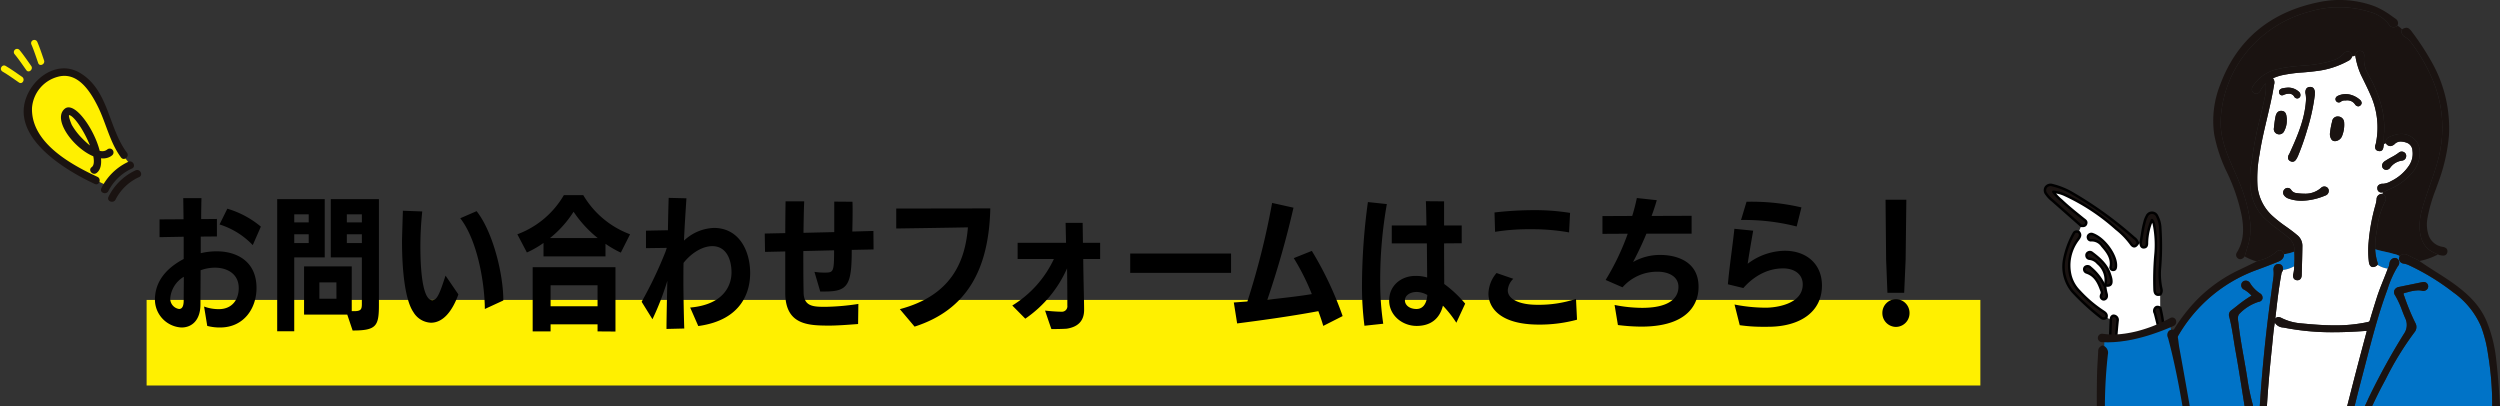 <svg xmlns="http://www.w3.org/2000/svg" xmlns:xlink="http://www.w3.org/1999/xlink" width="657.409" height="106.844" viewBox="0 0 657.409 106.844">
  <rect x="0" y="0" width="657.409" height="106.844" fill="#333333" stroke="none"/>
  <defs>
    <clipPath id="clip-path">
      <rect id="長方形_2741" data-name="長方形 2741" width="118.226" height="95.405" fill="none"/>
    </clipPath>
  </defs>
  <g id="img_name_contact_pc" transform="translate(-663.593 -2958.818)">
    <g id="グループ_3737" data-name="グループ 3737" transform="translate(56 7)">
      <rect id="長方形_2713" data-name="長方形 2713" width="482.211" height="22.502" transform="translate(646.147 3030.688)" fill="#fff000"/>
      <g id="グループ_3691" data-name="グループ 3691" transform="translate(646.358 3002.465)">
        <path id="パス_14821" data-name="パス 14821" d="M15.732,2.052a12.626,12.626,0,0,0,3.458.418c6.156-.038,9.5-5.016,9.5-10.374,0-7.524-5.89-9.652-10.336-9.652a17.382,17.382,0,0,0-4.332.494v-4.37l4.256-.038v-4.6l-4.142.038c0-1.938.038-3.8.076-5.51H9.424L9.5-25.992l-6.308.038v4.674l6.346-.114v5.852c-4.1,2.166-7.562,5.548-7.562,10.716a7.371,7.371,0,0,0,6.992,7.3c2.736,0,4.978-1.938,4.978-6.08,0-2.622.038-5.928.038-8.968a11.035,11.035,0,0,1,3.8-.684c3.04,0,6.232,1.52,6.232,5.358,0,3-1.71,5.548-5.244,5.548A11.131,11.131,0,0,1,14.9-3.04Zm14.1-26.106a24.489,24.489,0,0,0-8.816-4.712l-2.052,4.142A20.5,20.5,0,0,1,27.7-19.19ZM9.576-10.868c0,2.09-.038,4.37-.038,6.27,0,1.254-.3,2.2-1.216,2.2A2.734,2.734,0,0,1,6-5.13,7.275,7.275,0,0,1,9.576-10.868ZM53.96,3.268c6.27,0,6.916-1.178,6.916-6.764V-31.274H48.222V-15.96h8.17V-3.724c0,1.482-.3,1.9-2.052,1.9h-.608V-13.6H41.192V-.912H52.554Zm-15.352.19V-15.96h8.018V-31.274h-12.5V3.458Zm11.1-8.55H45.22V-9.386H49.7Zm6.688-14.63H52.44V-22.04h3.952Zm-13.984,0h-3.8V-22.04h3.8Zm13.984-5.434H52.44v-2.128h3.952Zm-13.984,0h-3.8v-2.128h3.8ZM78.394-11.172c-1.558,4.826-2.242,6.46-3.5,6.46-2.052,0-3.116-5.434-3.116-14.174a87.647,87.647,0,0,1,.494-9.158l-5.092-.19c-.228,7.22-.228,7.638-.228,8.056,0,8.094.874,15.542,3,18.62a5.632,5.632,0,0,0,4.6,2.774c3.192,0,5.624-3,7.22-7.448Zm15.2,6.536c0-6.954-2.736-18.05-7.03-23.484L82.27-26.258c4.522,5.814,6.422,17.024,6.46,23.864Zm29.488,8.17v-16.91H101.308V3.5h4.712V1.634h12.35V3.5ZM126.92-22.04a23.993,23.993,0,0,1-12.312-10.3h-5.092A23.642,23.642,0,0,1,97.28-22.04l2.508,4.788a25,25,0,0,0,4.37-2.508v3.534h16.3v-3.306a28.338,28.338,0,0,0,4.028,2.318ZM118.37-3.116H106.02v-5.51h12.35Zm-12.5-17.936a28.3,28.3,0,0,0,6.194-6.916,30.844,30.844,0,0,0,6.346,6.916ZM144.856,2.09C156.6.494,158.5-7.3,158.5-11.818c0-5.852-2.888-11.894-9.538-11.894a12.093,12.093,0,0,0-7.866,3.344c.152-3.61.418-7.562.646-11.134l-4.674-.114c-.076,2.736-.152,5.51-.19,8.512l-5.776.114v4.6l5.472-.076-.342,1.026a106.3,106.3,0,0,1-6.27,13.148L132.81.3A73.3,73.3,0,0,0,136.724-9.8c-.038,1.6-.228,9.842-.228,12.654l4.674-.114c-.114-3.458-.19-7.562-.228-11.59,0-1.976,0-3.914.038-5.662,2.09-2.66,5.016-4.408,7.562-4.408,3.686,0,5.054,3.5,5.054,6.916,0,3.192-1.824,8.436-10.868,9.234Zm42.1-5.814a61.955,61.955,0,0,1-8.664.76c-3.116,0-5.7-.038-5.738-3.8-.076-3.61-.076-7.258-.076-10.868l8.094-.19c0,5.472-.152,5.852-2.2,5.852a16.56,16.56,0,0,1-2.964-.19l1.52,5.168h1.292c6,0,6.992-1.748,6.992-10.944l5.738-.114-.038-4.864-5.548.152c.038-1.786.076-3.61.076-5.4,0-.836,0-1.634-.038-2.432l-4.788-.038v8.018l-8.094.19c.038-2.7.076-5.51.19-8.284h-4.9c-.038,2.508-.076,5.4-.076,8.36l-5.4.114.076,4.826,5.32-.114V-6.346c.152,8.132,6.08,8.284,11.324,8.322,2.28,0,4.9-.19,7.828-.418Zm14.782,5.966c13.718-4.408,19.532-14.972,19.912-31.084-2.28,0-24.738.038-24.738.038v5.244s13.6-.19,18.848-.3c-.722,9.082-4.408,17.936-17.9,21.508Zm48.792-17.784V-19.8h-4.522l-.076-5.244h-4.484l.114,5.244h-12.73v4.256h9.538A28.472,28.472,0,0,1,227.43-3.306L230.85.152a31.406,31.406,0,0,0,10.982-13.224c.076,4.332.076,8.55.076,9.766a1.434,1.434,0,0,1-1.444,1.634c-.646,0-2.47-.076-4.408-.3.114.38,1.634,4.864,1.672,4.864,1.026,0,3.458-.038,4.066-.114,2.622-.418,4.522-1.786,4.522-4.94,0-2.508-.19-8.208-.228-13.376Zm34.428,3.648v-5.092H258.438v5.092ZM314.3-.532A90.594,90.594,0,0,0,306.2-17.67l-4.75,1.9a60.538,60.538,0,0,1,4.75,9.462c-3.192.532-7.182.988-11.7,1.482a244.367,244.367,0,0,0,6.878-24.206l-5.624-1.254a201.676,201.676,0,0,1-6.5,25.916l-3.572.266.874,5.51c5.624-.722,13.6-1.786,21.356-3.23.494,1.368.874,2.432,1.292,3.876ZM346.522-3.8a30.778,30.778,0,0,0-5.51-5.168c0-2.736-.038-6.764-.038-10.678l4.636-.038v-4.674h-4.636V-30.7l-4.788-.038c.076,1.558.114,3.838.152,6.384h-9.12v4.712h9.234l.076,8.968a10.138,10.138,0,0,0-3.116-.418c-3.686,0-6.878,2.508-6.878,6.46,0,3.914,3.458,6.688,7.22,6.688,3.648,0,6.042-1.824,6.916-5.32A29.737,29.737,0,0,1,344.2,1.216ZM324.976,1.482a74.606,74.606,0,0,1-.8-11.476,114.438,114.438,0,0,1,1.748-19.988l-4.978-.532A163.246,163.246,0,0,0,319.39-8.93a81.167,81.167,0,0,0,.646,10.944Zm11.59-7.562c-.114,1.9-.912,3.686-2.85,3.686-1.748,0-3.04-.95-3.04-2.28,0-1.1,1.1-2.2,3.154-2.2A5.983,5.983,0,0,1,336.566-6.08Zm39.1,1.026A31.014,31.014,0,0,1,365.446-3.5c-4.522,0-7.714-1.406-7.714-3.8V-7.41a4.659,4.659,0,0,1,1.444-2.926l-4.408-1.52a8.7,8.7,0,0,0-2.128,5.434c0,3.42,2.736,8.132,13.3,8.132A37.417,37.417,0,0,0,375.934.418Zm-1.558-22.61a58.192,58.192,0,0,0-9.614-.722,92.069,92.069,0,0,0-10.26.608l.152,5.092a56.316,56.316,0,0,1,9.348-.684,55.785,55.785,0,0,1,10.108.836ZM386.688,1.824a51.287,51.287,0,0,0,6.156.418c14.858,0,15.048-8.74,15.048-10.488,0-7.41-7.068-8.36-9.918-8.36a14.221,14.221,0,0,0-7.3,1.862c1.14-2.166,2.47-4.9,3.5-7.448h11.894V-26.9l-10.526.038c.532-1.406.988-2.85,1.368-4.142l-5.244-.57c-.3,1.444-.684,3-1.216,4.712l-7.828.038v4.674l6.65-.038a64.974,64.974,0,0,1-5.814,12.16L387.9-8.094a12.078,12.078,0,0,1,9.348-4.1c2.242,0,5.358.95,5.358,3.99,0,1.862-.988,5.51-9.614,5.51a37.517,37.517,0,0,1-7.182-.76Zm39.748.456c8.018-.076,13.908-3.8,13.908-10.83,0-5.814-4.218-9.158-9.766-9.158a16.5,16.5,0,0,0-9.766,3.42c.342-2.394.912-5.624,1.444-8.7l-4.94-.494c-.494,4.674-1.33,10.108-1.71,14.592l4.066.988c1.292-1.482,4.94-5.168,10.45-5.168,2.926,0,5.168,1.482,5.168,4.218,0,5.32-7.334,6.118-9.69,6.118a42.746,42.746,0,0,1-8.246-.836l1.368,5.434a42.442,42.442,0,0,0,6.574.418Zm8.512-31.388a57.558,57.558,0,0,0-14.44-1.482L419.064-25.8a55.649,55.649,0,0,1,14.63,1.71ZM461.966-6.65l.38-8.7.19-15.77h-5.472l.152,15.808.342,8.664ZM459.8,2.318a3.609,3.609,0,0,0,3.572-3.648A3.609,3.609,0,0,0,459.8-4.978a3.609,3.609,0,0,0-3.572,3.648A3.609,3.609,0,0,0,459.8,2.318Z" transform="translate(0 33)"/>
      </g>
      <g id="グループ_3738" data-name="グループ 3738" transform="translate(-672.547 3328.396) rotate(-17)">
        <path id="パス_14625" data-name="パス 14625" d="M1353.587,62.917a48.142,48.142,0,0,1-2.216-6.713c-.228-1.762-.215-14.69-3.495-18.783a8.345,8.345,0,0,0-12.572-.888,12.638,12.638,0,0,0-2.238,15.006c2.986,5.352,11.994,13.949,13.052,14.744C1347.9,65.113,1352.614,62.812,1353.587,62.917Z" transform="translate(0.883 2.767)" fill="#fff000"/>
        <g id="グループ_3742" data-name="グループ 3742" transform="translate(1331.235 35.898)">
          <g id="グループ_3738-2" data-name="グループ 3738">
            <path id="パス_14626" data-name="パス 14626" d="M1353.921,59.782c-2.8-7.71.3-17.164-5.729-23.717-4.05-4.4-10.51-2.844-14.251.892-9,8.993,2.742,22.195,9.5,28.241.962.859,2.153-.747,1.2-1.6-5.833-5.223-14.068-13.762-11.15-22.338a9.161,9.161,0,0,1,8.8-5.86c5.582.1,7.168,6.329,7.879,10.613.785,4.755.252,9.979,1.911,14.549.444,1.214,2.283.429,1.843-.778Z" transform="translate(-1330.674 -33.393)" fill="#1a1311"/>
          </g>
          <g id="グループ_3739" data-name="グループ 3739" transform="translate(9.163 10.459)">
            <path id="パス_14627" data-name="パス 14627" d="M1342.2,59.7c5.27-1.8,1.316-20.454-3.064-18.594-5.4,2.295,2.377,17.862,8.37,15.337a1,1,0,0,0-.778-1.842c-2.451,1.033-4.722-3.242-5.581-4.907a17.11,17.11,0,0,1-1.459-3.948c-.055-.225-.287-2.973.153-2.682,2.1,1.382,4.4,13.831,1.582,14.8-1.222.418-.436,2.255.778,1.84Z" transform="translate(-1337.318 -40.977)" fill="#1a1311"/>
          </g>
          <g id="グループ_3740" data-name="グループ 3740" transform="translate(13.817 28.8)">
            <path id="パス_14628" data-name="パス 14628" d="M1349.852,54.279a14.883,14.883,0,0,0-8.91,4.6c-.867.956.742,2.147,1.6,1.2a12.9,12.9,0,0,1,7.574-3.817c1.292-.084,1.02-2.067-.262-1.983Z" transform="translate(-1340.692 -54.276)" fill="#1a1311"/>
          </g>
          <g id="グループ_3741" data-name="グループ 3741" transform="translate(14.96 31.505)">
            <path id="パス_14629" data-name="パス 14629" d="M1350.682,56.241a14.879,14.879,0,0,0-8.913,4.6c-.865.954.742,2.146,1.6,1.2a12.92,12.92,0,0,1,7.574-3.817c1.29-.084,1.019-2.067-.261-1.982Z" transform="translate(-1341.521 -56.238)" fill="#1a1311"/>
          </g>
        </g>
        <g id="グループ_3746" data-name="グループ 3746" transform="translate(1329.192 26.785)">
          <g id="グループ_3743" data-name="グループ 3743" transform="translate(9.579)">
            <path id="パス_14630" data-name="パス 14630" d="M1336.145,27.72c.195,1.732.213,3.481.283,5.221.043,1.1,1.725.862,1.681-.221-.068-1.74-.086-3.489-.286-5.223a.847.847,0,0,0-1.678.222Z" transform="translate(-1336.138 -26.785)" fill="#fff000"/>
          </g>
          <g id="グループ_3744" data-name="グループ 3744" transform="translate(4.537 0.916)">
            <path id="パス_14631" data-name="パス 14631" d="M1332.554,28.629c.673,1.609,1.177,3.282,1.727,4.934.346,1.04,1.9.348,1.557-.68-.555-1.654-1.059-3.328-1.731-4.937a.849.849,0,0,0-1.553.683Z" transform="translate(-1332.482 -27.449)" fill="#fff000"/>
          </g>
          <g id="グループ_3745" data-name="グループ 3745" transform="translate(0 4.092)">
            <path id="パス_14632" data-name="パス 14632" d="M1329.421,31.2c1.182,1.281,2.232,2.681,3.315,4.043.68.859,1.9-.323,1.225-1.172-1.083-1.363-2.132-2.764-3.315-4.043-.741-.807-1.964.37-1.225,1.172Z" transform="translate(-1329.192 -29.753)" fill="#fff000"/>
          </g>
        </g>
      </g>
    </g>
    <g id="グループ_3807" data-name="グループ 3807" transform="translate(-125.01 2929.198)">
      <g id="グループ_3807-2" data-name="グループ 3807" transform="translate(1352.33 29.621)">
        <path id="パス_14645" data-name="パス 14645" d="M1375.879,95.472a1.425,1.425,0,0,1,.924-.46c.515,0,.856.443,1.119.878a.424.424,0,0,1,.042.169,13.142,13.142,0,0,0,2.7-.684c0-.041,0-.09-.006-.131.219-2.3-1.266-3.428-2.843-4.626-.19-.146-.383-.291-.57-.437-.357-.281-.719-.556-1.079-.83a31.268,31.268,0,0,1-3.6-3.045,12.7,12.7,0,0,1-3.208-6.2,23.238,23.238,0,0,1,.126-8.54c.059-.45.123-.9.179-1.348a99.8,99.8,0,0,1,2.057-10.2c.4-1.679.813-3.416,1.174-5.13a11.679,11.679,0,0,0,.26-3.782c-.114.141-.215.258-.313.377a6.6,6.6,0,0,0-1.007,1.417c-.414.871-1.05,1.151-1.711.8a1.1,1.1,0,0,1-.588-.706,1.569,1.569,0,0,1,.327-1.249,10.329,10.329,0,0,1,6.068-4.29,35.651,35.651,0,0,1,6.4-.937c.589-.05,1.176-.1,1.764-.156a29.981,29.981,0,0,0,6.687-1.258,6.574,6.574,0,0,0,2.839-1.756,1.6,1.6,0,0,1,1.087-.636c.58,0,.916.54,1.142,1.01a.442.442,0,0,1,.039.259c-.005.028-.019.045-.025.072a2.2,2.2,0,0,0,.85-.238V43.8a.459.459,0,0,1,.014-.222c.281-.814.812-1.151,1.513-.959.37.1.964.438.792,1.525a7.562,7.562,0,0,0,1.116,4.626l.281.555a32.4,32.4,0,0,1,3.35,8.533,21.9,21.9,0,0,1,.513,6.186c-.067.716-.065,1.462-.065,2.182,0,.288,0,.574,0,.861l.58-.191c0-.014-.019-.027-.021-.042a1.3,1.3,0,0,1,.448-1.394,2.211,2.211,0,0,1,.454-.265c2.544-1.142,4.5-1.019,6.217.315a4.333,4.333,0,0,1,1.726,3.19c.324,4-2.058,6.427-4.68,8.458a15.072,15.072,0,0,1-2.821,1.607c-.574.273-1.165.556-1.712.877a.7.7,0,0,1-.089.04c-.122.038-.229.063-.332.085-.062.151-.119.3-.181.451.008.005.019,0,.028.006a1.5,1.5,0,0,1,.865.885,1.35,1.35,0,0,1-.171,1.107,21.1,21.1,0,0,0-2.111,7.3l-.144.869a21.083,21.083,0,0,0-.343,4.19c0,.051.009.1.009.154,1.57.522,3.226.719,4.8,1.217a5.156,5.156,0,0,1,1.67.6h0a1.667,1.667,0,0,1,2.141-.233c.588.3,1.183.583,1.781.866l.77.369c.146.1.293.2.443.3a18.045,18.045,0,0,0,4.894-1.73l-.159-.069c-.358-.159-.718-.318-1.066-.491-2.087-1.025-3.247-2.878-3.547-5.663-.328-3.015.6-5.833,1.488-8.556l.074-.226c.36-1.1.744-2.2,1.127-3.3.738-2.114,1.5-4.3,2.085-6.5a32.357,32.357,0,0,0-1.9-22.262,45.033,45.033,0,0,0-5.256-8.77,4.655,4.655,0,0,0-1.448-1.322,1.74,1.74,0,0,1-1-1.686.422.422,0,0,1,.174-.324,4.357,4.357,0,0,0-1.237-.994.436.436,0,0,1-.186.19,1.935,1.935,0,0,1-.862.231,1.312,1.312,0,0,1-1.121-.645,9.225,9.225,0,0,0-5.14-3.4,26.816,26.816,0,0,0-15.789-.069,31.723,31.723,0,0,0-14.519,8.371,30.488,30.488,0,0,0-8.826,19.64c-.282,4.085,1.01,7.835,2.312,10.964.388.939.8,1.868,1.219,2.8.757,1.706,1.539,3.466,2.169,5.268a39.76,39.76,0,0,1,2.122,9,16.427,16.427,0,0,1-.951,6.319l-.228.8c-.074.259-.155.514-.238.771l-.113.349a.373.373,0,0,1-.04.077,15.59,15.59,0,0,0,3.19,1.338l.442-.211A10.443,10.443,0,0,0,1375.879,95.472Z" transform="translate(-1341.081 -29.202)" fill="#1a1311"/>
        <path id="パス_14646" data-name="パス 14646" d="M1423.88,108.4a34.128,34.128,0,0,0-1.831-7.3,21.364,21.364,0,0,0-7.31-8.99,60.992,60.992,0,0,0-11.791-7.194,4.638,4.638,0,0,0-1.172-.351,1.5,1.5,0,0,1-1.1-.607,1.431,1.431,0,0,1-.106-1.189.446.446,0,0,1,.109-.191,5.151,5.151,0,0,0-1.67-.6c-1.575-.5-3.231-.7-4.8-1.217a14.454,14.454,0,0,0,.614,3.482l.076.277a.434.434,0,0,1-.073.343,6.2,6.2,0,0,0,2.706,1c.012-.031.027-.062.04-.092a.317.317,0,0,1,.045-.091,2.389,2.389,0,0,0,.287-.92c.026-.129.046-.26.076-.388a1.534,1.534,0,0,1,1.153-1.283,1.114,1.114,0,0,1,1.229.547,1.323,1.323,0,0,1-.182,1.58,26.432,26.432,0,0,0-2.655,5.849l-.326.909c-2.2,6.043-3.841,12.373-5.428,18.494q-.506,1.953-1.019,3.9c-.573,2.175-1.126,4.354-1.68,6.536l-.3,1.171h2.731a.459.459,0,0,1,.045-.2c.227-.441.431-.892.637-1.346.105-.235.209-.466.318-.7A176.908,176.908,0,0,1,1401.771,103a4.056,4.056,0,0,0,.345-4.083c-.3-.675-.564-1.363-.832-2.053a23.461,23.461,0,0,0-1.834-3.969,1.428,1.428,0,0,1-.19-1.367,1.6,1.6,0,0,1,1.226-.859l2.685-.551q1.653-.338,3.3-.679a2.5,2.5,0,0,1,.516-.065,1.155,1.155,0,0,1,.973,1.789,1.322,1.322,0,0,1-1.419.518,4.6,4.6,0,0,0-1.015-.109,10.925,10.925,0,0,0-2.727.47l-.572.145c-.445.112-.539.182-.562.206a1.635,1.635,0,0,0,.164.632l.067.185a58.3,58.3,0,0,0,2.855,6.9,2.135,2.135,0,0,1-.215,2.486A80.7,80.7,0,0,0,1397,114.891l-.792,1.483c-.852,1.586-1.653,3.24-2.426,4.838l-.419.861h31.617A81.028,81.028,0,0,0,1423.88,108.4Z" transform="translate(-1333.349 -15.228)" fill="#0073c7"/>
        <path id="パス_14647" data-name="パス 14647" d="M1375.607,120.661c.125-1.813.247-3.628.4-5.441.6-7.219,1.356-14.262,2.254-20.932l.345-2.539c.177-1.321.359-2.642.534-3.964a8.227,8.227,0,0,0,0-1.617,1.651,1.651,0,0,1,.358-1.29,1.216,1.216,0,0,1,.922-.367,1.191,1.191,0,0,1,.948.387,1.539,1.539,0,0,1,.236,1.188,8.142,8.142,0,0,0,2.983-.985c0-.072,0-.146,0-.217a27,27,0,0,0,.011-3.627,13.147,13.147,0,0,1-2.7.684c0,.029.023.056.022.087-.087,1.287-1.117,1.7-1.87,2-1.625.652-3.351,1.316-5.131,1.971a39.336,39.336,0,0,0-22.122,19.782,59.559,59.559,0,0,0-5.387,15.361c-.049.258-.087.52-.12.783h24.256l-.569-3.563c-.568-3.6-1.156-7.317-1.816-10.959-.17-.95-.322-1.9-.472-2.853-.328-2.052-.665-4.171-1.2-6.208a1.486,1.486,0,0,1,.606-1.7c.468-.351.925-.713,1.384-1.073a32.588,32.588,0,0,1,3.739-2.658,1.215,1.215,0,0,0,.136-.091,1.345,1.345,0,0,0-.142-.165,7.778,7.778,0,0,0-1.808-1.406,1.262,1.262,0,0,1-.721-1.431,1.145,1.145,0,0,1,.973-.921,1.438,1.438,0,0,1,.217-.018,1.316,1.316,0,0,1,1.179.766,8.649,8.649,0,0,0,2.435,2.5l.077.059a1.347,1.347,0,0,1,.7,1.381,1.136,1.136,0,0,1-1,.865c-.069.017-.136.033-.2.055a12.128,12.128,0,0,0-4.8,3.018c-.607.611-.5,1.365-.377,2.236.026.163.048.324.067.482.334,2.994.873,6.014,1.393,8.936.31,1.743.631,3.543.906,5.325a56.807,56.807,0,0,0,1.443,6.971,2.689,2.689,0,0,1,.077.41c0,.015-.006.029-.006.046h1.762a.266.266,0,0,1-.005-.031Z" transform="translate(-1345.024 -15.086)" fill="#0073c7"/>
        <path id="パス_14648" data-name="パス 14648" d="M1392.507,115.415q.986-3.848,1.984-7.689c.543-2.089,1.1-4.174,1.657-6.261l.809-3.033c.038-.147.083-.314.113-.442-.115,0-.256.013-.426.026l-.1.008c-3.037.22-5.727.328-8.219.328a64.811,64.811,0,0,1-12.844-1.171c-.119-.024-.242-.045-.365-.065a2.713,2.713,0,0,1-2.25-1.31c-.272,1.649-.434,3.314-.588,4.927-.058.6-.113,1.2-.177,1.8-.623,5.969-1.037,10.831-1.306,15.3h21.12a.621.621,0,0,1,0-.109Z" transform="translate(-1338.411 -10.991)" fill="#fff"/>
        <path id="パス_14649" data-name="パス 14649" d="M1392.729,42.423a22.9,22.9,0,0,1-8.558,2.694c-1.119.152-2.255.25-3.356.342a38.821,38.821,0,0,0-5.441.72,12.711,12.711,0,0,0-2.448.825,1.453,1.453,0,0,1,.173.182,1.806,1.806,0,0,1,.152,1.465l-.023.149c-.479,2.977-1.18,5.946-1.858,8.82-.715,3.035-1.456,6.172-1.929,9.3a34.1,34.1,0,0,0-.555,8.4,12.158,12.158,0,0,0,3.891,7.831,33.794,33.794,0,0,0,3.573,2.814c.981.7,2,1.433,2.94,2.24a3.6,3.6,0,0,1,1.4,2.894c-.023,2.148-.084,4.3-.145,6.442l-.035,1.208c-.036,1.257-.856,1.356-1.107,1.356a1.568,1.568,0,0,1-.234-.021,1.069,1.069,0,0,1-.743-.434,1.567,1.567,0,0,1-.119-1.225,9.976,9.976,0,0,0,.232-2,8.142,8.142,0,0,1-2.983.985c-.006.038-.008.082-.014.118a.428.428,0,0,1-.1.21,1.651,1.651,0,0,0-.295.789c-.7,3.788-1.134,7.684-1.558,11.451l-.027.243a.953.953,0,0,1,.8-.434,1.889,1.889,0,0,1,.834.238,13.737,13.737,0,0,0,4.917,1.394c3.375.327,6.216.545,9.1.545a39.584,39.584,0,0,0,8.664-.869c.393-.088.452-.163.546-.477.561-1.9,1.176-3.9,1.823-5.933.513-1.616,1.152-3.206,1.771-4.745.387-.965.771-1.929,1.13-2.9a6.2,6.2,0,0,1-2.706-1,.409.409,0,0,1-.072.105,1.771,1.771,0,0,1-1.1.5c-.329,0-.912-.163-1.09-1.255a24.485,24.485,0,0,1-.053-5.563l.009-.173a50.792,50.792,0,0,1,1.784-9.4,9.341,9.341,0,0,0,.273-1.426,1.408,1.408,0,0,1,1.282-1.429.446.446,0,0,1,.218.032c.062-.149.119-.3.181-.451a2.057,2.057,0,0,1-.409.053,1.009,1.009,0,0,1-1.051-.918,1.1,1.1,0,0,1,.2-.92,1.633,1.633,0,0,1,1.283-.455,4.7,4.7,0,0,0,2.094-.689,11.751,11.751,0,0,0,4.832-4.239,5.547,5.547,0,0,0,.81-3.759,2.282,2.282,0,0,0-1.44-2.079,5.183,5.183,0,0,0-1.626-.338,2.224,2.224,0,0,0-1.571.616,1.848,1.848,0,0,1-1.184.582,1.37,1.37,0,0,1-1.056-.577.4.4,0,0,1-.069-.146l-.581.191c0,.051,0,.1,0,.153a.51.51,0,0,1-.018.117,3.368,3.368,0,0,0-.063.347c-.05.4-.16,1.239-1.026,1.239h0a1.48,1.48,0,0,1-.308-.035,1.076,1.076,0,0,1-.75-.474,1.556,1.556,0,0,1,0-1.256c.026-.1.052-.194.073-.283A20.837,20.837,0,0,0,1398.6,51.36c-.7-1.6-1.5-3.206-2.259-4.756l-.2-.416a19.834,19.834,0,0,1-1.53-5.167,2.2,2.2,0,0,1-.85.238A1.809,1.809,0,0,1,1392.729,42.423Zm9.074,26.946a1.958,1.958,0,0,1,.752-.7l.132-.085c.464-.3.948-.572,1.421-.83a13.435,13.435,0,0,0,1.913-1.19,1.189,1.189,0,0,1,1.416-.12,1.1,1.1,0,0,1,.54,1.112,1.2,1.2,0,0,1-1.1,1.091,4.586,4.586,0,0,0-3.137,1.913,1.317,1.317,0,0,1-1.024.516h-.027a1.1,1.1,0,0,1-.914-.561A1.181,1.181,0,0,1,1401.8,69.369Zm-20.262-18.206a1.81,1.81,0,0,1,.2-1.454,1.2,1.2,0,0,1,.912-.429l.111,0a1.128,1.128,0,0,1,.836.315,1.932,1.932,0,0,1,.364,1.416v.355a52.31,52.31,0,0,1-2.007,9.154,67.117,67.117,0,0,1-2.388,6.825q-.114.265-.249.522c-.251.469-.574,1.08-1.228,1.08a1.2,1.2,0,0,1-.56-.149,1.121,1.121,0,0,1-.595-.642,1.508,1.508,0,0,1,.246-1.148c.041-.077.079-.155.118-.233,2.123-4.636,3.913-8.855,4.3-13.567A7.762,7.762,0,0,0,1381.541,51.163Zm-6.883-1.026a1.357,1.357,0,0,1,.942-.523,6.626,6.626,0,0,1,.91-.132c.114-.009.227-.019.34-.032a4.169,4.169,0,0,1,2.813.989,1.178,1.178,0,0,1,.5,1.2.843.843,0,0,1-.762.663l-.083,0a.954.954,0,0,1-.828-.555l-.064-.1a1.522,1.522,0,0,0-1.307-.588,3.317,3.317,0,0,0-1.035.182,1.734,1.734,0,0,0-.172.074,1.385,1.385,0,0,1-.584.17.766.766,0,0,1-.746-.654A.859.859,0,0,1,1374.658,50.136Zm-.461,11.547a1.379,1.379,0,0,1-1-1.581c.1-.946.2-1.866.375-2.771.108-.574.333-1.771,1.549-1.771l.105.005c1.106.065,1.238,1.034,1.318,1.613l.036.25a1.976,1.976,0,0,1,.018.461l-.005.149a5.852,5.852,0,0,1-.651,2.772,1.466,1.466,0,0,1-1.323.932A1.552,1.552,0,0,1,1374.2,61.684Zm12.48,16.161a16.98,16.98,0,0,1-6.123,1.361h-.033l-.135-.005a9.977,9.977,0,0,1-3.4-.595,2.281,2.281,0,0,1-1.065-.756,1.207,1.207,0,0,1,.123-1.717,1.1,1.1,0,0,1,1.731.27,1.849,1.849,0,0,0,1.347.78,15.28,15.28,0,0,0,2.08.161,6.181,6.181,0,0,0,4.359-1.507,1.231,1.231,0,0,1,1.365-.291,1.1,1.1,0,0,1,.7,1.029A1.291,1.291,0,0,1,1386.677,77.844Zm4.412-15.592a2.126,2.126,0,0,1-1.516,1.237,1.6,1.6,0,0,1-.324.036,1.126,1.126,0,0,1-.841-.351,2.5,2.5,0,0,1-.451-1.893,19.657,19.657,0,0,1,.546-2.9,1.464,1.464,0,0,1,1.611-1.338,1.633,1.633,0,0,1,1.557,1.584A7.926,7.926,0,0,1,1391.09,62.253Zm4.651-9.671a1.259,1.259,0,0,1,.533.866.883.883,0,0,1-.314.677.857.857,0,0,1-.595.256,1.145,1.145,0,0,1-.861-.564,2.446,2.446,0,0,0-.657-.637,2.55,2.55,0,0,0-1.679-.361l-.2.012a1.719,1.719,0,0,0-1.088.268.871.871,0,0,1-1.453-.856,1.053,1.053,0,0,1,.6-.63,4.822,4.822,0,0,1,3.445-.254A6.044,6.044,0,0,1,1395.74,52.581Z" transform="translate(-1338.972 -26.412)" fill="#fff"/>
        <path id="パス_14650" data-name="パス 14650" d="M1368.18,96.609c.083-.258.164-.513.238-.771l.228-.8a16.42,16.42,0,0,0,.951-6.319,39.766,39.766,0,0,0-2.122-9c-.63-1.8-1.412-3.563-2.169-5.268-.415-.929-.83-1.858-1.219-2.8-1.3-3.129-2.594-6.879-2.312-10.964a30.487,30.487,0,0,1,8.826-19.64,31.723,31.723,0,0,1,14.519-8.371,26.816,26.816,0,0,1,15.789.069,9.224,9.224,0,0,1,5.14,3.4,1.311,1.311,0,0,0,1.121.645,1.935,1.935,0,0,0,.862-.231.437.437,0,0,0,.186-.19.245.245,0,0,0,.034-.062,1.362,1.362,0,0,0-.436-1.706q-.471-.323-.942-.652a21.281,21.281,0,0,0-4.525-2.633,26.386,26.386,0,0,0-15.028-1.076c-12.66,2.636-21.3,9.89-25.671,21.567a25.558,25.558,0,0,0-1.6,13.206,39.432,39.432,0,0,0,3.4,10.035,49.244,49.244,0,0,1,3.761,11.01c.814,4.135.455,7.184-1.161,9.885a1.127,1.127,0,0,0,.228,1.63,1.114,1.114,0,0,0,.642.22,1.437,1.437,0,0,0,1.075-.7.525.525,0,0,0,.03-.059.367.367,0,0,0,.04-.077Z" transform="translate(-1341.513 -29.621)" fill="#1a1311"/>
        <path id="パス_14651" data-name="パス 14651" d="M1396.229,113.861q.513-1.953,1.019-3.9c1.588-6.122,3.225-12.451,5.428-18.494l.326-.909a26.438,26.438,0,0,1,2.655-5.849,1.323,1.323,0,0,0,.182-1.58,1.114,1.114,0,0,0-1.229-.547,1.534,1.534,0,0,0-1.153,1.283c-.029.128-.05.259-.076.388a2.389,2.389,0,0,1-.287.92.317.317,0,0,0-.045.091c-.013.031-.028.062-.04.092-.359.975-.743,1.939-1.13,2.9-.619,1.539-1.258,3.129-1.771,4.745-.647,2.035-1.262,4.03-1.823,5.933-.094.314-.153.388-.546.477a39.583,39.583,0,0,1-8.664.869c-2.885,0-5.726-.218-9.1-.545a13.737,13.737,0,0,1-4.917-1.394,1.889,1.889,0,0,0-.834-.238.953.953,0,0,0-.8.434l.027-.243c.424-3.768.861-7.663,1.558-11.451a1.653,1.653,0,0,1,.295-.789.426.426,0,0,0,.1-.21c.006-.036.008-.079.014-.118a1.538,1.538,0,0,0-.236-1.188,1.191,1.191,0,0,0-.948-.387,1.216,1.216,0,0,0-.922.367,1.652,1.652,0,0,0-.358,1.29,8.2,8.2,0,0,1,0,1.617c-.176,1.321-.358,2.642-.534,3.964l-.345,2.539c-.9,6.67-1.657,13.713-2.254,20.932-.151,1.813-.274,3.628-.4,5.441l-.086,1.238a.264.264,0,0,0,.005.031h1.877c.269-4.469.683-9.33,1.306-15.3.064-.6.119-1.2.177-1.8.154-1.613.316-3.278.588-4.927a2.712,2.712,0,0,0,2.25,1.31c.123.021.246.041.365.065a64.811,64.811,0,0,0,12.844,1.171c2.493,0,5.182-.108,8.219-.328l.1-.008c.169-.013.31-.023.425-.026-.029.128-.074.295-.113.442l-.809,3.033c-.556,2.088-1.114,4.173-1.657,6.261q-1.005,3.841-1.984,7.689l-.595,2.312a.621.621,0,0,0,0,.109h1.926l.3-1.171C1395.1,118.215,1395.656,116.035,1396.229,113.861Z" transform="translate(-1338.824 -14.724)" fill="#1a1311"/>
        <path id="パス_14652" data-name="パス 14652" d="M1399.4,37.767a4.654,4.654,0,0,1,1.448,1.322,45.033,45.033,0,0,1,5.256,8.77,32.358,32.358,0,0,1,1.9,22.262c-.586,2.2-1.347,4.385-2.085,6.5-.383,1.1-.767,2.2-1.127,3.3l-.074.226c-.892,2.723-1.816,5.541-1.488,8.556.3,2.785,1.46,4.638,3.547,5.663.349.173.709.332,1.066.491l.159.069.327.147a.459.459,0,0,0,.11.033l.114.018c.1.017.212.033.313.053a2.421,2.421,0,0,0,.487.054,1.061,1.061,0,0,0,1.139-.992c.09-.7-.324-1.143-1.229-1.306a4.622,4.622,0,0,1-3.849-3.513,8.877,8.877,0,0,1-.173-3.989,39.8,39.8,0,0,1,2.146-7.484q.261-.727.52-1.458a47.486,47.486,0,0,0,3-12.938,35.328,35.328,0,0,0-4.767-19.612,69.02,69.02,0,0,0-5.024-7.62c-.449-.6-.861-1.007-1.421-1.007a2.13,2.13,0,0,0-1.082.4c-.013.008-.022.026-.032.036a.422.422,0,0,0-.174.324A1.74,1.74,0,0,0,1399.4,37.767Z" transform="translate(-1330.638 -28.018)" fill="#1a1311"/>
        <path id="パス_14653" data-name="パス 14653" d="M1402.032,82.915c-.6-.283-1.193-.568-1.781-.866a1.667,1.667,0,0,0-2.141.233l0,0a.431.431,0,0,0-.109.191,1.431,1.431,0,0,0,.106,1.189,1.5,1.5,0,0,0,1.1.607,4.638,4.638,0,0,1,1.172.351,60.992,60.992,0,0,1,11.791,7.194,21.363,21.363,0,0,1,7.31,8.99,34.127,34.127,0,0,1,1.831,7.3,81.015,81.015,0,0,1,1.1,13.672h2.05a.181.181,0,0,0,0-.027c-.233-3.9-.516-8.086-1.006-12.254a36.459,36.459,0,0,0-2.49-10.014c-1.528-3.624-4.11-6.623-8.366-9.724-1.681-1.226-3.457-2.354-5.177-3.447-1.366-.868-2.773-1.771-4.172-2.737-.15-.1-.3-.2-.443-.3Z" transform="translate(-1330.774 -14.941)" fill="#1a1311"/>
        <path id="パス_14654" data-name="パス 14654" d="M1398.069,82.17h0Z" transform="translate(-1330.733 -14.829)" fill="#1a1311"/>
        <path id="パス_14655" data-name="パス 14655" d="M1398.09,82.172h0a.448.448,0,0,0-.109.191A.433.433,0,0,1,1398.09,82.172Z" transform="translate(-1330.757 -14.828)" fill="#1a1311"/>
        <path id="パス_14656" data-name="パス 14656" d="M1347.917,121.226a59.555,59.555,0,0,1,5.387-15.361,39.335,39.335,0,0,1,22.122-19.782c1.78-.655,3.506-1.319,5.131-1.971.752-.3,1.782-.716,1.87-2,0-.031-.018-.058-.022-.087a.422.422,0,0,0-.042-.169c-.263-.434-.6-.878-1.119-.878a1.425,1.425,0,0,0-.924.46,10.441,10.441,0,0,1-4.652,2.271l-.442.211-1.011.486q-1.824.875-3.646,1.753a38.747,38.747,0,0,0-11.449,8.239,45.749,45.749,0,0,0-7.152,10.013,70.639,70.639,0,0,0-6.443,17.5.6.6,0,0,0,0,.1h2.271C1347.83,121.747,1347.868,121.484,1347.917,121.226Z" transform="translate(-1345.523 -15.165)" fill="#1a1311"/>
        <path id="パス_14657" data-name="パス 14657" d="M1395.608,114.479,1396.4,113a80.705,80.705,0,0,1,7.539-12.287,2.135,2.135,0,0,0,.215-2.486,58.3,58.3,0,0,1-2.855-6.9l-.067-.185a1.635,1.635,0,0,1-.164-.632c.023-.024.118-.095.562-.206l.572-.145a10.925,10.925,0,0,1,2.727-.47,4.6,4.6,0,0,1,1.015.109,1.322,1.322,0,0,0,1.419-.518,1.155,1.155,0,0,0-.973-1.789,2.5,2.5,0,0,0-.516.065q-1.649.344-3.3.679l-2.685.551a1.6,1.6,0,0,0-1.226.859,1.428,1.428,0,0,0,.19,1.367,23.451,23.451,0,0,1,1.834,3.969c.268.689.533,1.378.832,2.053a4.056,4.056,0,0,1-.345,4.083,176.934,176.934,0,0,0-9.265,16.823c-.109.232-.213.464-.318.7-.206.454-.41.9-.637,1.346a.459.459,0,0,0-.045.2h1.857l.419-.861C1393.955,117.718,1394.755,116.065,1395.608,114.479Z" transform="translate(-1332.749 -13.334)" fill="#1a1311"/>
        <path id="パス_14658" data-name="パス 14658" d="M1369.272,119.8a56.8,56.8,0,0,1-1.443-6.971c-.276-1.781-.6-3.582-.906-5.325-.52-2.922-1.059-5.942-1.393-8.936-.019-.158-.041-.319-.067-.482-.123-.871-.231-1.625.377-2.236a12.13,12.13,0,0,1,4.8-3.018c.068-.022.135-.038.2-.055a1.136,1.136,0,0,0,1-.865,1.347,1.347,0,0,0-.7-1.381l-.077-.059a8.646,8.646,0,0,1-2.435-2.5,1.316,1.316,0,0,0-1.179-.766,1.437,1.437,0,0,0-.216.018,1.145,1.145,0,0,0-.973.921,1.262,1.262,0,0,0,.721,1.431,7.776,7.776,0,0,1,1.808,1.406,1.35,1.35,0,0,1,.142.165,1.244,1.244,0,0,1-.136.091,32.575,32.575,0,0,0-3.739,2.658c-.459.36-.916.721-1.384,1.073a1.486,1.486,0,0,0-.606,1.7c.536,2.036.873,4.156,1.2,6.207.15.952.3,1.9.472,2.853.66,3.642,1.248,7.362,1.816,10.959l.569,3.563h2.212c0-.017.009-.031.006-.046A2.645,2.645,0,0,0,1369.272,119.8Z" transform="translate(-1340.601 -13.411)" fill="#1a1311"/>
        <path id="パス_14659" data-name="パス 14659" d="M1378.958,96.453c0,.07,0,.145,0,.217a9.975,9.975,0,0,1-.232,2,1.566,1.566,0,0,0,.119,1.225,1.068,1.068,0,0,0,.743.434,1.569,1.569,0,0,0,.234.021c.251,0,1.071-.1,1.107-1.356l.035-1.208c.06-2.146.122-4.294.145-6.442a3.6,3.6,0,0,0-1.4-2.894c-.942-.807-1.958-1.535-2.94-2.24a33.806,33.806,0,0,1-3.573-2.814,12.158,12.158,0,0,1-3.891-7.831,34.108,34.108,0,0,1,.555-8.4c.473-3.131,1.214-6.268,1.929-9.3.678-2.874,1.379-5.844,1.858-8.82l.023-.149a1.806,1.806,0,0,0-.152-1.465,1.463,1.463,0,0,0-.173-.182,12.711,12.711,0,0,1,2.448-.825,38.824,38.824,0,0,1,5.441-.72c1.1-.092,2.238-.19,3.356-.342a22.9,22.9,0,0,0,8.558-2.694,1.809,1.809,0,0,0,1.025-1.164c.005-.027.019-.044.024-.072a.442.442,0,0,0-.038-.259c-.226-.47-.561-1.01-1.142-1.01a1.6,1.6,0,0,0-1.087.636,6.572,6.572,0,0,1-2.838,1.756,29.981,29.981,0,0,1-6.687,1.258c-.588.058-1.175.106-1.765.156a35.656,35.656,0,0,0-6.4.937,10.328,10.328,0,0,0-6.068,4.29,1.568,1.568,0,0,0-.327,1.249,1.1,1.1,0,0,0,.588.706c.661.354,1.3.074,1.711-.8a6.6,6.6,0,0,1,1.007-1.417c.1-.119.2-.236.313-.377a11.676,11.676,0,0,1-.26,3.782c-.36,1.713-.771,3.451-1.174,5.13a99.772,99.772,0,0,0-2.057,10.2c-.056.449-.12.9-.179,1.348a23.238,23.238,0,0,0-.126,8.54,12.7,12.7,0,0,0,3.208,6.2,31.3,31.3,0,0,0,3.6,3.045c.36.274.721.55,1.079.83.187.146.381.291.57.437,1.578,1.2,3.063,2.328,2.844,4.626,0,.041.005.09.006.131A27,27,0,0,1,1378.958,96.453Z" transform="translate(-1339.391 -26.654)" fill="#1a1311"/>
        <path id="パス_14660" data-name="パス 14660" d="M1390.672,46.878c.764,1.549,1.554,3.154,2.259,4.756a20.836,20.836,0,0,1,1.419,12.746c-.021.09-.047.186-.073.283a1.556,1.556,0,0,0,0,1.256,1.076,1.076,0,0,0,.75.474,1.477,1.477,0,0,0,.307.035h0c.866,0,.977-.837,1.026-1.239a3.367,3.367,0,0,1,.063-.347.524.524,0,0,0,.018-.117c0-.05,0-.1,0-.152,0-.287,0-.573,0-.861,0-.72,0-1.466.065-2.182a21.9,21.9,0,0,0-.513-6.186,32.4,32.4,0,0,0-3.35-8.533l-.28-.555a7.563,7.563,0,0,1-1.116-4.626c.172-1.087-.422-1.422-.792-1.525-.7-.192-1.233.145-1.514.959a.465.465,0,0,0-.014.222l0,.012a19.834,19.834,0,0,0,1.53,5.167Z" transform="translate(-1333.305 -26.685)" fill="#1a1311"/>
        <path id="パス_14661" data-name="パス 14661" d="M1396.876,60.3a1.848,1.848,0,0,0,1.184-.582,2.223,2.223,0,0,1,1.571-.616,5.183,5.183,0,0,1,1.626.338,2.282,2.282,0,0,1,1.441,2.079,5.547,5.547,0,0,1-.81,3.759,11.751,11.751,0,0,1-4.832,4.239,4.705,4.705,0,0,1-2.094.689,1.633,1.633,0,0,0-1.283.455,1.1,1.1,0,0,0-.2.92,1.009,1.009,0,0,0,1.051.918,2.058,2.058,0,0,0,.409-.053c.1-.022.21-.046.332-.085a.712.712,0,0,0,.09-.04c.547-.32,1.138-.6,1.712-.877a15.08,15.08,0,0,0,2.82-1.607c2.622-2.031,5-4.462,4.68-8.458a4.332,4.332,0,0,0-1.726-3.19c-1.716-1.334-3.673-1.457-6.216-.315a2.208,2.208,0,0,0-.454.265,1.3,1.3,0,0,0-.448,1.394c0,.015.017.028.022.042a.4.4,0,0,0,.069.146A1.37,1.37,0,0,0,1396.876,60.3Z" transform="translate(-1332.031 -21.886)" fill="#1a1311"/>
        <path id="パス_14662" data-name="パス 14662" d="M1393.786,70.835a9.355,9.355,0,0,1-.273,1.426,50.772,50.772,0,0,0-1.784,9.4l-.009.173a24.485,24.485,0,0,0,.053,5.563c.178,1.092.761,1.255,1.091,1.255a1.771,1.771,0,0,0,1.1-.5.406.406,0,0,0,.072-.105.435.435,0,0,0,.073-.343l-.076-.277a14.459,14.459,0,0,1-.614-3.482c0-.053-.009-.1-.009-.154a21.086,21.086,0,0,1,.344-4.19l.144-.869a21.093,21.093,0,0,1,2.111-7.3,1.349,1.349,0,0,0,.171-1.107,1.5,1.5,0,0,0-.865-.885c-.009-.006-.021,0-.028-.006a.447.447,0,0,0-.218-.032A1.408,1.408,0,0,0,1393.786,70.835Z" transform="translate(-1332.557 -18.423)" fill="#1a1311"/>
        <path id="パス_14663" data-name="パス 14663" d="M1375.521,64.957c-.039.078-.077.156-.118.233a1.507,1.507,0,0,0-.246,1.148,1.12,1.12,0,0,0,.595.642,1.2,1.2,0,0,0,.56.149c.653,0,.976-.611,1.227-1.08q.135-.256.249-.522a67.175,67.175,0,0,0,2.389-6.825,52.309,52.309,0,0,0,2.007-9.154v-.355a1.933,1.933,0,0,0-.364-1.416,1.128,1.128,0,0,0-.836-.315l-.111,0a1.2,1.2,0,0,0-.913.429,1.809,1.809,0,0,0-.2,1.454,7.778,7.778,0,0,1,.063,2.04C1379.435,56.1,1377.645,60.32,1375.521,64.957Z" transform="translate(-1337.194 -24.599)" fill="#1a1311"/>
        <path id="パス_14664" data-name="パス 14664" d="M1385.43,67.983a1.231,1.231,0,0,0-1.365.291,6.182,6.182,0,0,1-4.36,1.507,15.28,15.28,0,0,1-2.08-.161,1.848,1.848,0,0,1-1.347-.78,1.1,1.1,0,0,0-1.731-.27,1.207,1.207,0,0,0-.123,1.717,2.282,2.282,0,0,0,1.065.756,9.977,9.977,0,0,0,3.4.595l.135.005h.033a16.981,16.981,0,0,0,6.123-1.361,1.291,1.291,0,0,0,.948-1.27A1.1,1.1,0,0,0,1385.43,67.983Z" transform="translate(-1337.472 -18.85)" fill="#1a1311"/>
        <path id="パス_14665" data-name="パス 14665" d="M1385.908,53.529a1.464,1.464,0,0,0-1.611,1.338,19.673,19.673,0,0,0-.546,2.9,2.5,2.5,0,0,0,.451,1.893,1.126,1.126,0,0,0,.841.351,1.6,1.6,0,0,0,.324-.036,2.125,2.125,0,0,0,1.516-1.237,7.92,7.92,0,0,0,.582-3.623A1.632,1.632,0,0,0,1385.908,53.529Z" transform="translate(-1334.765 -22.894)" fill="#1a1311"/>
        <path id="パス_14666" data-name="パス 14666" d="M1374.976,57.617a5.852,5.852,0,0,0,.651-2.772l.005-.149a2,2,0,0,0-.018-.461l-.036-.25c-.081-.579-.213-1.548-1.318-1.613l-.105-.005c-1.216,0-1.442,1.2-1.549,1.771-.172.9-.272,1.825-.375,2.771a1.379,1.379,0,0,0,1,1.581,1.552,1.552,0,0,0,.419.059A1.466,1.466,0,0,0,1374.976,57.617Z" transform="translate(-1338.009 -23.218)" fill="#1a1311"/>
        <path id="パス_14667" data-name="パス 14667" d="M1395.479,65.534h.027a1.317,1.317,0,0,0,1.024-.516,4.586,4.586,0,0,1,3.137-1.913,1.2,1.2,0,0,0,1.1-1.091,1.1,1.1,0,0,0-.54-1.112,1.189,1.189,0,0,0-1.416.12,13.437,13.437,0,0,1-1.913,1.19c-.473.259-.957.527-1.421.83l-.132.085a1.957,1.957,0,0,0-.752.7,1.181,1.181,0,0,0-.023,1.149A1.1,1.1,0,0,0,1395.479,65.534Z" transform="translate(-1331.758 -20.866)" fill="#1a1311"/>
        <path id="パス_14668" data-name="パス 14668" d="M1385.5,49.385a1.053,1.053,0,0,0-.6.63.871.871,0,0,0,1.453.856,1.719,1.719,0,0,1,1.088-.268l.2-.012a2.55,2.55,0,0,1,1.679.361,2.444,2.444,0,0,1,.657.637,1.145,1.145,0,0,0,.861.564.857.857,0,0,0,.594-.256.882.882,0,0,0,.314-.677,1.258,1.258,0,0,0-.533-.866,6.043,6.043,0,0,0-2.273-1.224A4.822,4.822,0,0,0,1385.5,49.385Z" transform="translate(-1334.449 -24.186)" fill="#1a1311"/>
        <path id="パス_14669" data-name="パス 14669" d="M1374.064,49.629a1.384,1.384,0,0,0,.584-.17,1.734,1.734,0,0,1,.172-.074,3.317,3.317,0,0,1,1.035-.182,1.523,1.523,0,0,1,1.307.588l.064.1a.954.954,0,0,0,.828.555l.083,0a.843.843,0,0,0,.762-.663,1.178,1.178,0,0,0-.5-1.2,4.17,4.17,0,0,0-2.813-.989c-.113.013-.226.023-.34.032a6.626,6.626,0,0,0-.91.132,1.356,1.356,0,0,0-.942.523.859.859,0,0,0-.078.691A.766.766,0,0,0,1374.064,49.629Z" transform="translate(-1337.71 -24.56)" fill="#1a1311"/>
      </g>
      <g id="グループ_3822" data-name="グループ 3822" transform="translate(1321.34 41.059)">
        <g id="グループ_3821" data-name="グループ 3821" clip-path="url(#clip-path)">
          <g id="グループ_3820" data-name="グループ 3820" transform="translate(4.996 37.188)">
            <g id="グループ_3818" data-name="グループ 3818">
              <path id="パス_14678" data-name="パス 14678" d="M1355.072,95.971q0,1.742.011,3.483c-.428-.172-.855-.354-1.257.033a1.145,1.145,0,0,0-.171,1.346c.1.292.171.6.247.9,2.724,10.608,4.358,21.421,6.014,32.229,1.112,7.251,2.126,14.518,3.185,21.777q-5.008.905-10.021,1.809c-2.091.379-4.18.774-6.269,1.164-.92-4.689-1.6-9.416-2.113-14.163-.414-3.855-.588-7.734-.98-11.591a151.7,151.7,0,0,1-.55-19.607q.154-5.248.7-10.463a1.1,1.1,0,0,0-.891-1.306c-.515-.111-.833.361-.882.911-.481.074-.743-.419-1.187-.447.241-.739-.154-1.164-.727-1.533a33.07,33.07,0,0,1-6.319-5.351,9.067,9.067,0,0,1-2.376-4.078,11.221,11.221,0,0,1,2.007-9.61c.484-.651.784-1.228.158-1.927.218-.536.434-1.075.652-1.612.534.032,1.088.058,1.283-.592s-.325-.887-.732-1.219c-1.964-1.594-3.955-3.16-5.788-4.906a12.055,12.055,0,0,1-2.109-2.234,9.45,9.45,0,0,1,2.891.733,54.261,54.261,0,0,1,13.671,8.983,20.273,20.273,0,0,1,3.771,3.853c.689,1.023,1.245,1,1.92-.055l.7.026c.106.522.223,1.1.911,1.051.732-.058.788-.656.777-1.246a1.954,1.954,0,0,1,.008-.31,15.771,15.771,0,0,1,1.3-5.609,2.735,2.735,0,0,1,.564,1.317,27.857,27.857,0,0,1,.34,8.059,74.7,74.7,0,0,0-.215,9.028C1353.67,95.793,1354.079,96.221,1355.072,95.971Zm-14.5-2.4c1.38.256,1.852-.222,1.611-1.666a8.456,8.456,0,0,0-.307-1.1c-.782-2.571-2.686-4.225-4.72-5.768a.888.888,0,0,0-1.07-.056.789.789,0,0,0-.383.8.841.841,0,0,0,.829.8,3.259,3.259,0,0,1,2.132,1.162,5.8,5.8,0,0,1,1.931,5.849c-.177.072-.237-.035-.293-.17a13.421,13.421,0,0,0-3.59-4.513.979.979,0,0,0-1.135-.273.757.757,0,0,0-.477.741.877.877,0,0,0,.665.833c2.336.809,3.183,2.812,3.921,4.9a1.044,1.044,0,0,1-.035.811c-.213.443-.277.871.168,1.208a.664.664,0,0,0,.783.027c.463-.282.454-.713.4-1.188A12.774,12.774,0,0,1,1340.571,93.571Zm2.865-5.226c.047-2.772-3.091-7.138-6.12-8.212a.906.906,0,0,0-.97.16.757.757,0,0,0-.236.843.741.741,0,0,0,.768.584,3.273,3.273,0,0,1,2.935,1.453c1.347,1.56,2.664,3.195,2.248,5.51a.634.634,0,0,0,.684.824C1343.265,89.495,1343.431,89.121,1343.436,88.345Z" transform="translate(-1324.754 -67.166)" fill="#fff" fill-rule="evenodd"/>
              <path id="パス_14679" data-name="パス 14679" d="M1338.844,95.338c.049-.55.366-1.023.881-.911a1.1,1.1,0,0,1,.891,1.306q-.548,5.219-.7,10.463a151.7,151.7,0,0,0,.55,19.607c.392,3.857.567,7.736.98,11.591.511,4.747,1.193,9.474,2.113,14.163-.278.345-.315,1.007-1.007.8-.564-.169-.624-.66-.679-1.164-.874-7.955-1.877-15.9-2.59-23.866-.535-5.969-.764-11.966-.764-17.968C1338.518,104.68,1338.639,100.009,1338.844,95.338Z" transform="translate(-1321.5 -60.01)" fill="#1a1311" stroke="#000" stroke-linecap="round" stroke-linejoin="round" stroke-width="0.655" fill-rule="evenodd"/>
              <path id="パス_14680" data-name="パス 14680" d="M1357.268,149.09c-1.058-7.26-2.072-14.527-3.185-21.778-1.656-10.808-3.29-21.621-6.014-32.229-.077-.3-.145-.607-.248-.9a1.145,1.145,0,0,1,.171-1.346c.4-.387.829-.205,1.257-.033a32.243,32.243,0,0,1,.8,4.477c1.114,6.063,2.182,12.136,3.246,18.207,1.3,7.44,2.344,14.923,3.463,22.394a72.438,72.438,0,0,0,2.18,10.566.828.828,0,0,1-.339,1.083C1358.015,149.872,1357.626,149.5,1357.268,149.09Z" transform="translate(-1318.92 -60.517)" fill="#1a1311" stroke="#000" stroke-linecap="round" stroke-linejoin="round" stroke-width="0.655" fill-rule="evenodd"/>
              <path id="パス_14681" data-name="パス 14681" d="M1349.7,82.9c-.674,1.056-1.23,1.078-1.92.055a20.28,20.28,0,0,0-3.771-3.853,54.258,54.258,0,0,0-13.671-8.983,9.449,9.449,0,0,0-2.891-.733,12.063,12.063,0,0,0,2.109,2.234c1.834,1.745,3.824,3.311,5.789,4.906.406.332.928.57.732,1.219s-.748.624-1.283.592q-3.816-3.362-7.631-6.727a7.556,7.556,0,0,1-1.557-1.663,1.52,1.52,0,0,1-.138-1.753,1.538,1.538,0,0,1,1.754-.565,19.539,19.539,0,0,1,5.528,2.3A99.775,99.775,0,0,1,1348.69,81.5,2.459,2.459,0,0,1,1349.7,82.9Z" transform="translate(-1325.238 -67.566)" fill="#1a1311" stroke="#000" stroke-linecap="round" stroke-linejoin="round" stroke-width="0.655" fill-rule="evenodd"/>
              <path id="パス_14682" data-name="パス 14682" d="M1350.031,94.765c-.993.25-1.4-.178-1.477-1.155a74.724,74.724,0,0,1,.215-9.028,27.861,27.861,0,0,0-.34-8.059,2.736,2.736,0,0,0-.564-1.317,15.773,15.773,0,0,0-1.3,5.609,1.954,1.954,0,0,0-.008.31c.011.589-.045,1.188-.777,1.246-.688.054-.8-.529-.911-1.051.347-1.867.547-3.761,1.056-5.6a5.755,5.755,0,0,1,.591-1.54,1.464,1.464,0,0,1,2.717.013,7.2,7.2,0,0,1,.824,3.184,69.389,69.389,0,0,1-.095,10.576,18.349,18.349,0,0,0,.374,5.364A1.6,1.6,0,0,1,1350.031,94.765Z" transform="translate(-1319.714 -65.96)" fill="#1a1311" stroke="#000" stroke-linecap="round" stroke-linejoin="round" stroke-width="0.655" fill-rule="evenodd"/>
              <path id="パス_14683" data-name="パス 14683" d="M1333.053,77.251c.627.7.327,1.276-.158,1.927a11.221,11.221,0,0,0-2.007,9.61,9.067,9.067,0,0,0,2.376,4.078,33.073,33.073,0,0,0,6.319,5.351c.573.369.968.793.727,1.533a1.019,1.019,0,0,1-1.406-.015,61.937,61.937,0,0,1-7.42-6.778,10.179,10.179,0,0,1-2.266-8.424,22.767,22.767,0,0,1,2.5-6.874C1332.007,77.067,1332.511,77.073,1333.053,77.251Z" transform="translate(-1324.154 -64.87)" fill="#1a1311" stroke="#000" stroke-linecap="round" stroke-linejoin="round" stroke-width="0.655" fill-rule="evenodd"/>
              <path id="パス_14684" data-name="パス 14684" d="M1341.436,85.912c-.005.775-.172,1.149-.692,1.164a.634.634,0,0,1-.684-.824c.416-2.316-.9-3.951-2.248-5.51a3.273,3.273,0,0,0-2.935-1.453.741.741,0,0,1-.768-.584.757.757,0,0,1,.236-.843.905.905,0,0,1,.97-.16C1338.345,78.775,1341.484,83.141,1341.436,85.912Z" transform="translate(-1322.754 -64.734)" fill="#1a1311" stroke="#000" stroke-linecap="round" stroke-linejoin="round" stroke-width="0.655" fill-rule="evenodd"/>
              <path id="パス_14685" data-name="パス 14685" d="M1338.677,90.109a5.807,5.807,0,0,0-1.932-5.849,3.26,3.26,0,0,0-2.133-1.162.84.84,0,0,1-.829-.8.788.788,0,0,1,.383-.8.887.887,0,0,1,1.07.056c2.034,1.543,3.938,3.2,4.72,5.768a8.456,8.456,0,0,1,.307,1.1c.241,1.444-.231,1.922-1.611,1.666Z" transform="translate(-1322.835 -63.686)" fill="#1a1311" stroke="#000" stroke-linecap="round" stroke-linejoin="round" stroke-width="0.655" fill-rule="evenodd"/>
              <path id="パス_14686" data-name="パス 14686" d="M1338.783,89.274a12.754,12.754,0,0,0,.429,2.391c.055.475.064.906-.4,1.188a.664.664,0,0,1-.783-.027c-.445-.337-.381-.765-.168-1.208a1.045,1.045,0,0,0,.035-.811c-.738-2.086-1.585-4.089-3.921-4.9a.877.877,0,0,1-.665-.833.757.757,0,0,1,.477-.741.979.979,0,0,1,1.135.273,13.424,13.424,0,0,1,3.59,4.513c.056.136.117.242.293.17Z" transform="translate(-1322.966 -62.87)" fill="#1a1311" stroke="#000" stroke-linecap="round" stroke-linejoin="round" stroke-width="0.655" fill-rule="evenodd"/>
            </g>
            <g id="グループ_3819" data-name="グループ 3819" transform="translate(13.647 34.856)">
              <path id="パス_14687" data-name="パス 14687" d="M1354.71,95.99a35.743,35.743,0,0,1-6.6,2.412c-2.936.628-10.593,1.362-10.593,1.362s-.524,22.439-.1,29.255,3.46,31.772,3.46,31.772l23.8-6.186s-4.089-29.046-4.612-31.143S1354.71,95.99,1354.71,95.99Z" transform="translate(-1335.506 -94.421)" fill="#0073c7"/>
              <path id="パス_14688" data-name="パス 14688" d="M1356.04,96.994l-.77.329c-.491.211-1.2.5-2.053.833s-1.861.691-2.944,1.052-2.255.7-3.437.991c-.588.151-1.189.276-1.771.411-.591.105-1.17.223-1.738.306-.568.065-1.111.164-1.638.213s-1.02.1-1.483.123l-1.257.044c-.378.018-.706-.013-.977-.014l-.854-.019a1.116,1.116,0,0,1,.041-2.226c.027,0,.052,0,.081.006l.069.008.775.085c.25.019.546.069.9.077l1.17.027c.43,0,.894-.038,1.389-.058s1.012-.1,1.551-.159a32.075,32.075,0,0,0,3.349-.654c1.129-.295,2.251-.647,3.287-1.015s1.986-.773,2.792-1.134,1.465-.7,1.925-.939.721-.391.721-.391a1.032,1.032,0,0,1,1.435.511,1.2,1.2,0,0,1-.475,1.551A.556.556,0,0,1,1356.04,96.994Z" transform="translate(-1335.825 -94.766)" fill="#1a1311"/>
              <path id="パス_14689" data-name="パス 14689" d="M1341.725,157.822c-.022-.059-.047-.117-.073-.174a1,1,0,0,1-.084-.223q-.227-1.463-.46-2.926c-.549-3.445-1.115-7-1.466-10.527-.192-1.927-.341-3.891-.489-5.792-.159-2.041-.32-4.152-.533-6.227-.468-4.551-.561-8.987-.587-12.726a127.93,127.93,0,0,1,.77-16.347,2,2,0,0,0-1.247-2.332.428.428,0,0,0-.432.058c-.052.042-.11.082-.165.122a1.316,1.316,0,0,0-.695,1.1c-.033.889-.088,1.779-.141,2.667-.068,1.1-.137,2.237-.161,3.361-.186,8.123-.017,16.076.493,23.634.332,4.827.919,9.7,1.49,14.417.481,3.98.98,8.1,1.316,12.157.1,1.142.831,1.328,1.143,1.355.049,0,.094.006.137.006,1.035,0,1.162-1.021,1.21-1.4A.388.388,0,0,0,1341.725,157.822Z" transform="translate(-1335.888 -93.148)" fill="#1a1311"/>
              <path id="パス_14690" data-name="パス 14690" d="M1362.428,153.35a71.489,71.489,0,0,1-2.163-10.5q-.39-2.616-.776-5.232c-.833-5.635-1.693-11.462-2.69-17.169-1.014-5.8-2.1-11.987-3.242-18.211-.1-.5-.162-1.01-.227-1.517a15.873,15.873,0,0,0-.595-3.015.453.453,0,0,0-.259-.264,1.545,1.545,0,0,0-1.686.127,1.581,1.581,0,0,0-.273,1.789,6.13,6.13,0,0,1,.176.624l.064.241c2.038,7.75,3.365,15.571,4.654,23.568,1.408,8.738,3.029,19.111,4.363,29.768a.8.8,0,0,0,.027.105c.028.068.054.136.077.2a3.128,3.128,0,0,0,.223.514,1.289,1.289,0,0,0,1.12.734,1.361,1.361,0,0,0,.551-.124A1.231,1.231,0,0,0,1362.428,153.35Z" transform="translate(-1331.816 -94.067)" fill="#1a1311"/>
            </g>
          </g>
        </g>
      </g>
    </g>
  </g>
</svg>
